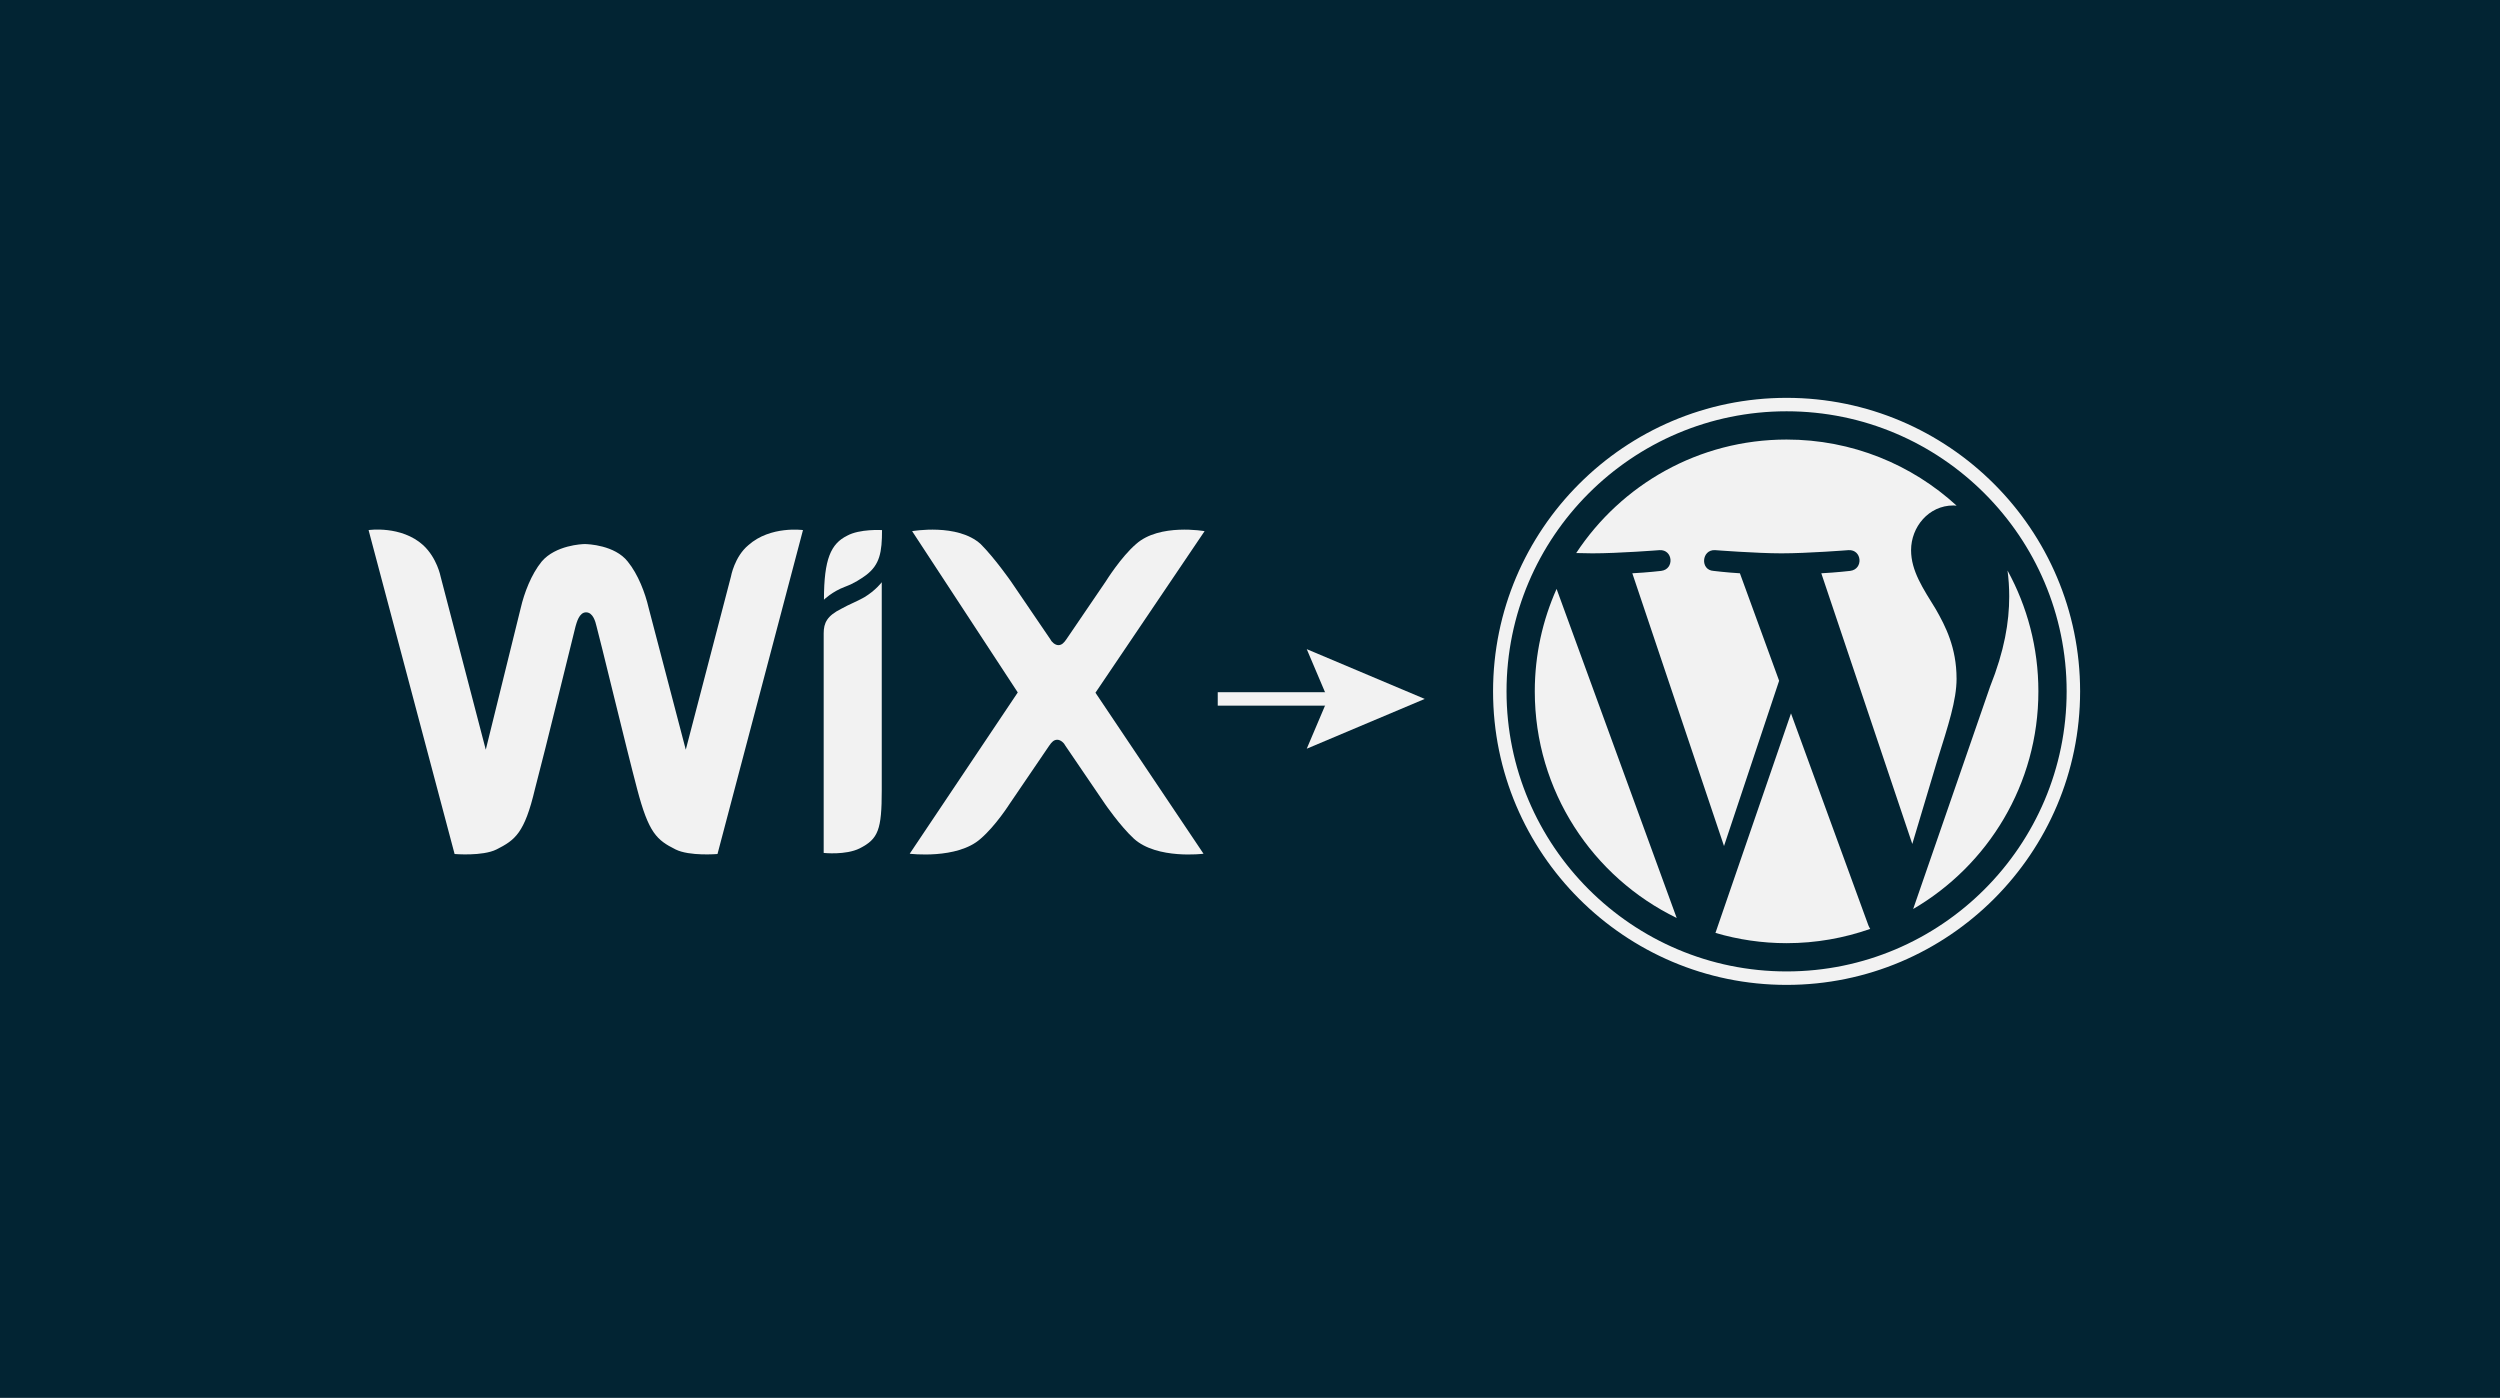 <?xml version="1.0" encoding="UTF-8"?>
<svg id="Calque_2" data-name="Calque 2" xmlns="http://www.w3.org/2000/svg" viewBox="0 0 930 520">
  <defs>
    <style>
      .cls-1 {
        fill: none;
        stroke: #f2f2f2;
        stroke-miterlimit: 10;
        stroke-width: 5px;
      }

      .cls-2 {
        fill: #f2f2f2;
      }

      .cls-3 {
        fill: #022433;
      }
    </style>
  </defs>
  <g id="Calque_1-2" data-name="Calque 1">
    <g>
      <rect class="cls-3" width="930" height="520"/>
      <g>
        <path class="cls-2" d="M570.94,257.19c0,37.08,21.55,69.12,52.79,84.3l-44.68-122.42c-5.2,11.65-8.11,24.54-8.11,38.12Z"/>
        <path class="cls-2" d="M727.84,252.46c0-11.58-4.16-19.59-7.72-25.83-4.75-7.72-9.2-14.25-9.2-21.97,0-8.61,6.53-16.63,15.73-16.63.42,0,.81.05,1.21.07-16.66-15.27-38.87-24.59-63.25-24.59-32.72,0-61.51,16.79-78.26,42.22,2.2.07,4.27.11,6.03.11,9.8,0,24.96-1.19,24.96-1.19,5.05-.3,5.64,7.12.6,7.72,0,0-5.07.6-10.72.89l34.11,101.46,20.5-61.48-14.59-39.98c-5.04-.3-9.82-.89-9.82-.89-5.05-.3-4.46-8.01.59-7.72,0,0,15.47,1.19,24.67,1.19,9.8,0,24.96-1.19,24.96-1.19,5.05-.3,5.65,7.12.6,7.72,0,0-5.09.6-10.72.89l33.85,100.69,9.34-31.22c4.05-12.96,7.13-22.26,7.13-30.28Z"/>
        <path class="cls-2" d="M666.25,265.38l-28.1,81.66c8.39,2.47,17.27,3.82,26.46,3.82,10.91,0,21.37-1.89,31.11-5.31-.25-.4-.48-.83-.67-1.29l-28.8-78.88Z"/>
        <path class="cls-2" d="M746.8,212.25c.4,2.98.63,6.19.63,9.63,0,9.51-1.78,20.19-7.12,33.55l-28.61,82.72c27.85-16.24,46.58-46.41,46.58-80.96,0-16.29-4.16-31.6-11.47-44.94Z"/>
        <path class="cls-2" d="M664.61,148c-60.21,0-109.19,48.98-109.19,109.19s48.98,109.19,109.19,109.19,109.19-48.98,109.19-109.19c0-60.21-48.99-109.19-109.19-109.19ZM664.61,361.37c-57.44,0-104.18-46.74-104.18-104.19s46.74-104.18,104.18-104.18,104.18,46.73,104.18,104.18c0,57.45-46.73,104.19-104.18,104.19Z"/>
      </g>
      <g>
        <path class="cls-2" d="M315.11,199.29c-6,3-8.6,8.6-8.6,23.8,0,0,3-3,7.8-4.8,3.5-1.3,6-3,7.8-4.3,5.2-3.9,6-8.6,6-16.8-.1,0-8.3-.5-13,2.1Z"/>
        <path class="cls-2" d="M278.41,202.79c-5.2,4.3-6.5,11.7-6.5,11.7l-16.8,64.4-13.8-52.7c-1.3-5.6-3.9-12.5-7.8-17.3-4.8-6.1-14.8-6.5-16-6.5-.9,0-10.8.4-16,6.5-3.9,4.8-6.5,11.7-7.8,17.3l-13,52.7-16.8-64.4s-1.3-6.9-6.5-11.7c-8.2-7.4-20.3-5.6-20.3-5.6l32,120.5s10.4.9,15.6-1.7c6.9-3.5,10.4-6,14.3-22.5,3.9-14.7,14.3-57.5,15.1-60.5.4-1.3,1.3-5.2,3.9-5.2s3.5,3.5,3.9,5.2c.9,3,11.2,45.8,15.1,60.5,4.3,16.4,7.3,19,14.3,22.5,5.2,2.6,15.6,1.7,15.6,1.7l31.8-120.5s-12.1-1.7-20.3,5.6Z"/>
        <path class="cls-2" d="M328.01,216.59s-2.2,3-6.5,5.6c-3,1.7-5.6,2.6-8.6,4.3-5.2,2.6-6.5,5.2-6.5,9.1v7.8h0v73.9s8.2.9,13.4-1.7c6.9-3.5,8.2-6.9,8.2-21.6v-72.6h0v-4.8h0Z"/>
        <path class="cls-2" d="M407.51,257.69l40.6-60.1s-16.8-3-25.5,4.8c-5.6,4.8-11.2,13.8-11.2,13.8l-14.7,21.6c-.9,1.3-1.7,2.2-3,2.2s-2.6-1.3-3-2.2l-14.7-21.6s-6-8.6-11.2-13.8c-8.6-7.8-25.5-4.8-25.5-4.8l39.3,60-40.2,60s17.7,2.2,26.4-5.6c5.6-4.8,10.8-13,10.8-13l14.7-21.6c.9-1.3,1.7-2.2,3-2.2s2.6,1.3,3,2.2l14.7,21.6s5.6,8.2,10.8,13c8.6,7.8,25.9,5.6,25.9,5.6l-40.2-59.9Z"/>
      </g>
      <g>
        <line class="cls-1" x1="453" y1="260" x2="500.15" y2="260"/>
        <polygon class="cls-2" points="486.11 278.52 493.97 260 486.11 241.48 530 260 486.11 278.52"/>
      </g>
    </g>
  </g>
</svg>